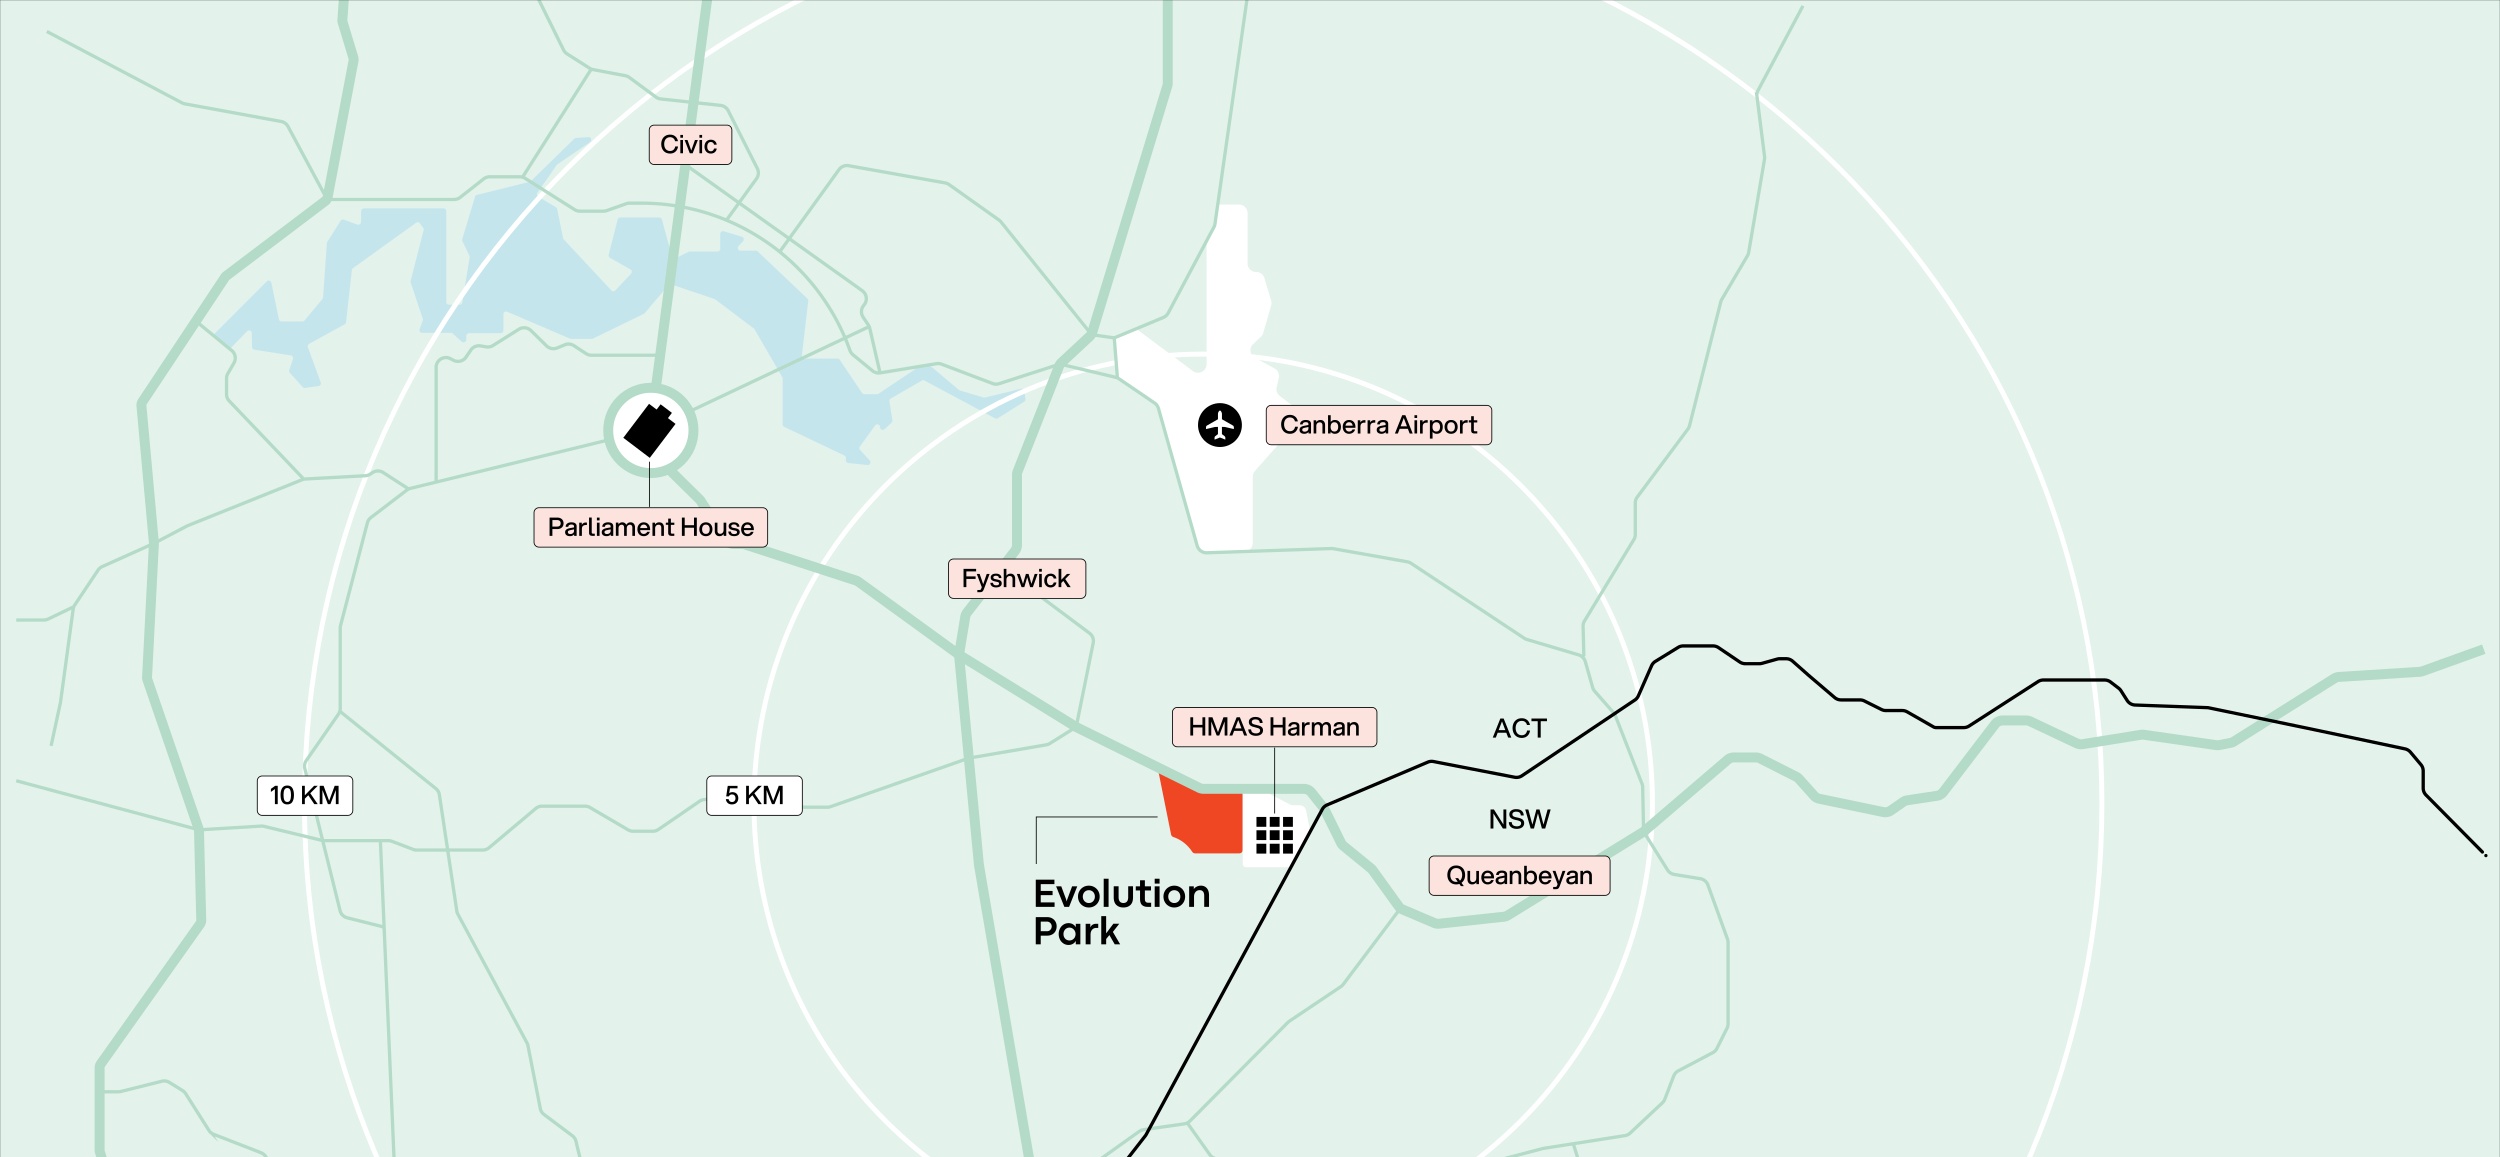 <svg xmlns="http://www.w3.org/2000/svg" width="1512" height="700" fill="none" viewBox="0 0 1512 700"><rect x="0" y="0" width="1512" height="700" fill="#333333" stroke="none"/><mask id="a" width="1512" height="700" x="0" y="0" maskUnits="userSpaceOnUse" style="mask-type:luminance"><path fill="#fff" d="M1512 0H0v700h1512z"/></mask><g mask="url(#a)"><path fill="#e3f2eb" d="M1512 0H0v700h1512z"/><path fill="#ef4623" d="M722.77 516.12h26.82c1.12 0 2.02-.91 2.02-2.02v-36.02c0-.55-.45-1-1-1H726.8c-.15 0-.31-.04-.44-.1l-24.44-12.07c-.74-.37-1.59.28-1.42 1.09l7.76 38.69c.14.7.63 1.28 1.3 1.51 4.78 1.58 8.81 4.78 11.47 8.94.38.6 1.02.98 1.73.98z"/><path fill="#c5e5ed" d="M220.08 126.01h48.15c.92 0 1.66.74 1.66 1.66v54.99c0 .92.74 1.66 1.66 1.66h6.42c.82 0 1.51-.59 1.64-1.4l4.44-27.25c.05-.34 0-.68-.14-.99l-4.24-8.84c-.18-.37-.21-.8-.09-1.2l7.72-25.66c.17-.56.62-.99 1.19-1.13l31.83-7.9c.29-.07.55-.22.76-.42l26.22-25.6c.28-.27.65-.44 1.04-.47l7.46-.55c1.7-.13 2.46 2.08 1.06 3.03l-19.74 13.43a1.6 1.6 0 0 0-.43.43l-11.68 16.81c-.55.79-.31 1.88.52 2.38l10.7 6.36c.4.24.69.64.78 1.1l3.52 17.55c.06.3.2.58.42.81l28.81 30.82c.66.7 1.77.7 2.43 0l9.48-10.09c.74-.78.55-2.05-.39-2.58l-12.37-7.04c-.65-.37-.97-1.13-.79-1.86l5.44-21.27c.19-.74.85-1.25 1.61-1.25h23.56c.75 0 1.41.5 1.6 1.23l6.06 22.29c.27 1.01 1.4 1.52 2.34 1.05l7.71-3.81c.23-.11.48-.17.74-.17h16.78c.92 0 1.66-.74 1.66-1.66v-9.02a1.66 1.66 0 0 1 2.15-1.59l10.88 3.32c1.18.36 1.57 1.82.73 2.72l-2.71 2.91c-.99 1.06-.24 2.8 1.22 2.8h9.24c.43 0 .84.16 1.14.46l30.05 28.53c.38.36.57.88.51 1.4l-3.85 33.01c-.12.99.66 1.86 1.65 1.86h19.88c.55 0 1.07.28 1.38.73l13.52 20.1c.31.46.83.73 1.38.73h7.58c.33 0 .65-.1.92-.28l24.29-16.26c.2-.13.42-.22.66-.26l4.97-.81c.48-.08.97.06 1.34.37l17.41 14.64c.17.15.38.26.59.32l14.28 4.26c.28.08.58.09.87.02l21.79-5.28c.96-.23 1.9.41 2.04 1.39l.66 4.78c.09.65-.21 1.29-.76 1.64l-15.95 10c-.51.32-1.14.34-1.67.06l-42.67-22.86c-.51-.27-1.12-.26-1.62.03l-18.79 10.84c-.6.34-.92 1.02-.81 1.7l1.8 11.46c.09.54-.1 1.09-.51 1.47l-4.16 3.9c-1.06 1-2.8.24-2.8-1.21 0-1.61-2.06-2.28-3.01-.97l-9.18 12.68c-.46.64-.41 1.52.13 2.1l5.83 6.31c1.04 1.13.13 2.94-1.4 2.78l-11.53-1.22c-.85-.09-1.49-.8-1.49-1.65v-1.41c0-.64-.37-1.23-.95-1.5l-36.34-17.3c-.58-.28-.95-.86-.95-1.5v-27.73c0-.29-.08-.58-.22-.83l-16.78-28.94c-.11-.19-.26-.36-.44-.49l-23.27-17.58c-.14-.11-.3-.19-.47-.25l-26.14-8.79c-.64-.22-1.36-.02-1.8.5l-14.33 16.83c-.15.17-.33.32-.54.42l-30.74 14.98c-.23.11-.48.17-.73.17h-12.47c-.23 0-.45-.05-.65-.13l-38.01-16.29c-1.1-.47-2.32.33-2.32 1.53v9.8c0 .92-.74 1.66-1.66 1.66h-19.1c-.92 0-1.66.74-1.66 1.66v2.2c0 1.44-1.71 2.2-2.78 1.23l-5.46-4.93c-.31-.28-.7-.43-1.12-.43h-17.3c-1.16 0-1.96-1.15-1.56-2.23l1.88-5.14c.13-.35.14-.74.02-1.1l-7.31-21.94c-.1-.3-.11-.63-.03-.94l7.86-30.7c.12-.48.03-.99-.27-1.39l-1.99-2.73a1.66 1.66 0 0 0-2.31-.37l-38.17 27.45c-.38.27-.63.7-.68 1.17l-3.52 31.53c-.06.54-.38 1.01-.85 1.27l-21.48 11.83c-.72.4-1.04 1.26-.76 2.03l7.78 21.27c.36.99-.28 2.07-1.33 2.22l-8.09 1.15c-.55.08-1.1-.12-1.47-.53l-7.81-8.64c-.4-.44-.53-1.07-.34-1.64l2.24-6.71c.33-.98-.3-2.01-1.32-2.17l-22.01-3.44c-.8-.12-1.39-.8-1.41-1.61l-.16-8.41c-.03-1.47-1.82-2.19-2.85-1.13l-9.59 9.82c-.61.63-1.61.67-2.27.1l-7.39-6.36c-.73-.63-.78-1.75-.09-2.43l31.24-31.3c.94-.94 2.54-.46 2.8.84l4.56 22.06c.16.77.84 1.33 1.63 1.33h12.6c.49 0 .96-.22 1.28-.6l10.81-12.98c.22-.27.36-.6.38-.95l2.31-32.82c.02-.27.11-.54.25-.77l8.03-12.76c.42-.66 1.24-.94 1.98-.68l8.15 2.96c1.08.39 2.22-.4 2.23-1.54l.08-6.57c.01-.91.75-1.64 1.66-1.64z"/><path stroke="#fff" stroke-miterlimit="10" stroke-width="3" d="M727.69 757.54c150.05 0 271.69-121.64 271.69-271.69S877.74 214.16 727.69 214.16 456 335.8 456 485.85s121.64 271.69 271.69 271.69Z"/><path stroke="#fff" stroke-miterlimit="10" stroke-width="3" d="M727.69 1029.4c300.19 0 543.55-243.356 543.55-543.55S1027.88-57.7 727.69-57.7c-300.194 0-543.55 243.356-543.55 543.55s243.356 543.55 543.55 543.55Z"/><path fill="#fff" d="m780.75 524.54 11-20.36c.47-.84.63-1.83.44-2.78l-2.25-11.17a4.046 4.046 0 0 0-3.96-3.24h-3.94c-.65 0-1.28-.16-1.86-.45l-18.28-9.47h-10.29v45.44c0 1.12.91 2.02 2.02 2.02h27.12zM736.48 123.73l-1.68 11.82c-.09.6-.27 1.18-.56 1.71l-3.87 7.27c-.4.75-.61 1.59-.61 2.45v73.23c0 4.28-4.88 6.73-8.32 4.18l-34.28-25.55-13.28 5.52 1.72 21.61c.13 1.57.96 3 2.26 3.89l20.63 14.04a5.2 5.2 0 0 1 2.08 2.89l23.64 83.78a5.2 5.2 0 0 0 5.19 3.79l23.25-.79c2.8-.1 5.03-2.4 5.03-5.2V288.3c0-1.27.46-2.5 1.31-3.45l26.29-29.73c2-2.26 1.66-5.74-.73-7.58l-10.48-8.05a5.19 5.19 0 0 1-1.91-5.25l1.26-5.76c.5-2.27-.57-4.6-2.63-5.71l-11.76-6.31c-3.13-1.68-3.7-5.94-1.11-8.38l4.67-4.4c.68-.64 1.17-1.44 1.43-2.34l4.81-16.58c.28-.96.28-1.99-.01-2.95l-4.08-13.61a5.21 5.21 0 0 0-4.99-3.71c-2.88 0-5.21-2.33-5.21-5.21v-30.37c0-2.88-2.33-5.21-5.21-5.21h-12.84z"/><path fill="#fff" stroke="#b4dac8" stroke-miterlimit="10" stroke-width="6" d="M393.63 286.11c14.243 0 25.79-11.547 25.79-25.79s-11.547-25.79-25.79-25.79c-14.244 0-25.79 11.547-25.79 25.79s11.546 25.79 25.79 25.79Z"/><path stroke="#b4dac8" stroke-miterlimit="10" stroke-width="6" d="m404.48 283.71 18.55 18.31c.31.3.58.64.81 1l15.08 23.29a5.93 5.93 0 0 0 4.98 2.71h4.88c.62 0 1.24.1 1.83.29l66.97 21.74c.59.19 1.15.48 1.65.84l60.58 43.95c.12.09.24.17.37.25l70.44 43.46c.16.1.32.19.49.27l74.2 36.66c.82.4 1.72.61 2.63.61h60.59c1.81 0 3.52.83 4.65 2.24l7.17 9.02c.26.33.49.69.68 1.07l10 20.29c.38.76.91 1.43 1.57 1.97l16.49 13.47c.4.33.76.7 1.06 1.12l15.76 21.85c.63.88 1.5 1.57 2.49 1.99l19.07 8.1c.93.4 1.95.55 2.96.44l39.05-4.21c.88-.09 1.72-.38 2.48-.85l81.69-50.32c.26-.16.51-.34.75-.55l50.45-43.2a5.94 5.94 0 0 1 3.86-1.43h13.15c.93 0 1.85.22 2.68.64l21.77 11.01c.66.33 1.25.79 1.75 1.34l9.09 10.16c.85.95 1.97 1.59 3.21 1.85l38.63 8.04c1.59.33 3.25 0 4.59-.93l7.48-5.19c.74-.52 1.6-.86 2.49-.99l17.89-2.71a5.93 5.93 0 0 0 3.83-2.27l31.28-40.98a5.94 5.94 0 0 1 4.72-2.33h14.09c.88 0 1.74.19 2.53.57l28.16 13.29c1.08.51 2.29.68 3.48.49l35.31-5.68c.59-.1 1.19-.1 1.79-.02l43.76 6.28c.67.1 1.35.08 2.01-.06l6.67-1.33c.71-.14 1.38-.41 1.99-.79l60.72-38.16c.84-.53 1.79-.83 2.78-.9l48.95-3.12c.59-.04 1.16-.16 1.71-.37l36.94-13.3M396.65 234.71 437.7-76.14"/><path stroke="#b4dac8" stroke-miterlimit="10" stroke-width="2" d="m525.77 197.47-108.99 51.51"/><path stroke="#b4dac8" stroke-miterlimit="10" stroke-width="6" d="m248.95-76.14-36.37 29.09c-.87.7-1.41 1.73-1.49 2.84l-4.02 56.22c-.03.49.02.98.16 1.45l6.49 21.41c.19.62.22 1.27.1 1.91l-15.66 82.38a4.04 4.04 0 0 1-1.52 2.44l-59.67 45.18c-.36.27-.67.6-.92.98l-49.86 75.13c-.5.76-.73 1.67-.65 2.57l7.53 82.87c.02.19.02.38.01.57l-4.14 80.7c-.03.51.05 1.02.21 1.5l30.99 90.23c.13.39.21.79.22 1.2l1.35 53.96c.02.86-.24 1.71-.74 2.41l-59.99 84.53c-.48.68-.74 1.49-.74 2.31v49.83c0 .4.06.8.18 1.19l9.26 29.77c.22.72.65 1.36 1.22 1.85l52.17 44.72a4 4 0 0 1 1.13 1.59l22.27 57.37c.28.71.34 1.49.19 2.24l-9.32 45.94M706.27-76.14V50.18c0 .59-.09 1.18-.26 1.75l-45.36 148.91a6.04 6.04 0 0 1-1.65 2.64l-16.97 15.79c-.66.61-1.17 1.36-1.5 2.19l-25.03 63.58c-.28.7-.42 1.45-.42 2.2v42.35c0 1.33-.44 2.63-1.26 3.68l-28.86 37.12c-.61.79-1.02 1.72-1.18 2.71l-3.64 22.09c-.08.51-.1 1.03-.05 1.54l11.94 126.08c.01.15.03.3.06.44l34.49 202.04c.34 1.98-.33 3.99-1.79 5.37L498.64 850.02a5.98 5.98 0 0 0-1.87 4.15l-2.92 82.72"/><path stroke="#b4dac8" stroke-miterlimit="10" stroke-width="2" d="m627.11 728.46 61.92-44.2c.77-.55 1.67-.91 2.61-1.04l24.65-3.52c1.28-.18 2.46-.78 3.37-1.69l59.19-59.62q.42-.42.9-.75l31.19-20.93c.55-.37 1.04-.83 1.44-1.36l34.5-45.88M532.25 225.54l-6.23-27.02c-.16-.7-.45-1.37-.85-1.96l-3.17-4.75c-1.5-2.24-1.3-5.21.49-7.23 2.33-2.64 1.87-6.72-1-8.76L414.51 99.56"/><path stroke="#b4dac8" stroke-miterlimit="10" stroke-width="2" d="m471.35 152.59 36.07-50a5.94 5.94 0 0 1 5.86-2.37l58.33 10.4c.86.15 1.68.5 2.4 1.01l30.24 21.5c.45.32.84.69 1.19 1.12l53.28 66.31a5.96 5.96 0 0 0 3.78 2.16l11.39 1.64 1.92 24.1M438.97 133.71l18.57-25.66c1.3-1.8 1.49-4.17.49-6.15l-17.61-34.94a5.92 5.92 0 0 0-4.67-3.23l-36.13-3.88c-1.05-.11-2.04-.5-2.89-1.12l-16.12-11.89a5.8 5.8 0 0 0-2.42-1.05l-19.52-3.7a5.9 5.9 0 0 1-2.09-.83l-13.6-8.67c-.91-.58-1.65-1.4-2.13-2.38L325.4-1.07"/><path stroke="#b4dac8" stroke-miterlimit="10" stroke-width="2" d="m756-13.21-21.18 148.64c-.1.68-.31 1.34-.64 1.95l-27.66 51.95a5.97 5.97 0 0 1-2.96 2.69l-30.37 12.62M316.17 106.95l41.38-65.09M230.06 508.42l9.44 219.88a5.95 5.95 0 0 1-2.61 5.18l-32.95 22.19c-.24.16-.49.31-.75.43l-32.99 15.78c-.32.15-.62.33-.91.54l-35.9 25.84"/><path stroke="#b4dac8" stroke-miterlimit="10" stroke-width="2" d="m368.46 265.95-120.24 29.42c-.8.19-1.54.55-2.19 1.05l-21.7 16.6a5.95 5.95 0 0 0-2.14 3.21l-16.22 62.06c-.13.49-.19.99-.19 1.5v48.72c0 1.21-.37 2.39-1.06 3.38l-19.49 28.1a5.95 5.95 0 0 0-.88 4.81l21.32 85.95a5.94 5.94 0 0 0 4.31 4.33l22.34 5.64"/><path stroke="#b4dac8" stroke-miterlimit="10" stroke-width="2" d="m605.98 343.36 52.93 39.57a5.91 5.91 0 0 1 2.26 5.93l-9.79 48.32a5.9 5.9 0 0 1-2.67 3.85l-13.77 8.62c-.65.41-1.38.69-2.15.82l-46.37 7.95c-.33.06-.65.14-.96.25l-83.11 29.19a6 6 0 0 1-1.97.34h-13.64c-.76 0-1.5-.14-2.2-.42l-19.67-7.87c-.91-.36-1.9-.5-2.87-.39l-36.23 4.09c-.97.11-1.89.45-2.69 1l-24.9 17.08c-.99.68-2.16 1.04-3.36 1.04h-11.89c-1.05 0-2.09-.28-3-.81l-23.13-13.54c-.91-.53-1.94-.81-3-.81h-25.93c-1.4 0-2.75.49-3.82 1.39l-28.29 23.76c-1.07.9-2.42 1.39-3.82 1.39h-39.93c-.72 0-1.44-.13-2.11-.39l-12.93-4.91c-.67-.26-1.39-.39-2.11-.39h-38.8c-.47 0-.94-.06-1.4-.17l-34.95-8.47c-.57-.14-1.17-.19-1.76-.16l-36.63 2.22c-.64.04-1.28-.03-1.9-.19L9.81 472.2"/><path stroke="#b4dac8" stroke-miterlimit="10" stroke-width="2" d="m718.26 679.41 13.47 18.98a5.96 5.96 0 0 0 3.43 2.33l34.26 8.4c.33.08.67.13 1.01.16l84.02 5.69c.64.04 1.29-.02 1.91-.18l76.7-20.16c.19-.05.39-.09.59-.12l49.11-7.69c1.18-.18 2.27-.72 3.14-1.54l19.5-18.3c.65-.61 1.16-1.36 1.48-2.2l5.39-14.02c.52-1.34 1.5-2.45 2.77-3.12l20.83-10.99c1.1-.58 1.99-1.49 2.54-2.6l6.09-12.18c.41-.82.63-1.73.63-2.65V570c0-.69-.12-1.37-.35-2.02l-11.82-32.71a5.94 5.94 0 0 0-4.63-3.84l-15.73-2.57a5.95 5.95 0 0 1-4.08-2.71l-13.61-21.76c-.57-.91-.88-1.95-.9-3.03l-.52-25.32c-.01-.7-.15-1.39-.41-2.04l-16.16-41.24c-.25-.64-.61-1.24-1.07-1.75l-11.34-12.91a5.9 5.9 0 0 1-1.25-2.29l-4.47-15.67a5.95 5.95 0 0 0-4.01-4.06l-31.3-9.32a6.2 6.2 0 0 1-1.58-.74l-68.52-45.35c-.68-.45-1.44-.75-2.24-.89l-44.69-7.93c-.41-.07-.82-.1-1.24-.09l-75.26 2.57a5.93 5.93 0 0 1-5.91-4.32l-23.41-82.98a6 6 0 0 0-2.37-3.3l-21.57-14.68c-.6-.41-1.26-.7-1.97-.87l-32.09-7.62a5.86 5.86 0 0 0-3.19.13l-35.2 11.36c-1.28.41-2.67.38-3.93-.1l-30.83-11.7c-.98-.37-2.03-.48-3.06-.31l-34.04 5.56c-1.68.28-3.41-.19-4.72-1.27l-11.79-9.68a6 6 0 0 1-1.82-2.61c-18.48-51.92-68.05-89.08-126.31-89.08h-6.99c-.67 0-1.34.11-1.98.34l-11.79 4.17c-.64.22-1.3.34-1.98.34h-14.3a5.94 5.94 0 0 1-3.17-.92l-29.92-18.94a5.94 5.94 0 0 0-3.17-.92h-18.25c-1.33 0-2.62.45-3.67 1.27l-14.22 11.18a5.96 5.96 0 0 1-3.67 1.27h-73.21c-2.19 0-4.2-1.2-5.23-3.13L174.18 76.5a5.92 5.92 0 0 0-4.16-3.03l-58.23-10.66c-.59-.11-1.17-.31-1.7-.59L28.33 19.04M957.91 397.02l-.46-18.25c-.03-1.14.27-2.26.86-3.23l29.85-49.2c.56-.93.86-1.99.86-3.08v-19.08c0-1.28.41-2.52 1.18-3.55l30.63-41.12c.47-.63.8-1.34 1-2.09l18.87-74.78c.14-.55.35-1.07.64-1.56l15.52-26.39c.37-.62.61-1.3.74-2.01l9.57-56.25c.1-.57.11-1.16.04-1.74l-4.61-36.45a5.93 5.93 0 0 1 .65-3.53l27.18-51.16"/><path stroke="#b4dac8" stroke-miterlimit="10" stroke-width="2" d="m951.53 691.71 6.31 20.28c.59 1.9.19 3.97-1.07 5.52l-11.39 13.95c-.71.87-1.16 1.92-1.3 3.04l-9.19 75.79a5.96 5.96 0 0 1-1.97 3.74l-10.51 9.27c-.97.85-1.63 2-1.89 3.26l-6.63 32.41c-.15.72-.42 1.4-.82 2.02l-26.79 41.76M60.27 660.31h11.37q.735 0 1.44-.18l24.79-6.2c1.56-.39 3.2-.13 4.57.71l7.97 4.94c.76.47 1.41 1.11 1.89 1.87l14.07 22.22a5.94 5.94 0 0 0 2.86 2.35l28.64 11.16c1.07.42 2 1.14 2.68 2.08l8.81 12.33c.39.54.87 1.02 1.41 1.4l13.08 9.21a5.94 5.94 0 0 0 5.69.63l15.88-6.58c.8-.33 1.66-.48 2.53-.45l16.5.72c.9.04 1.78.28 2.57.71l46.09 25c1.23.67 2.18 1.75 2.7 3.05l11.53 29.39c.39 1 1.05 1.88 1.9 2.53l7.74 5.97a5.925 5.925 0 0 0 7.4-.13l33.69-27.86c.62-.51 1.13-1.14 1.49-1.85l15.36-29.79c.65-1.27.83-2.73.49-4.12l-7.07-29.19a5.9 5.9 0 0 0-2.21-3.35l-17.08-12.81a5.93 5.93 0 0 1-2.26-3.6l-7.49-38.11a5.5 5.5 0 0 0-.6-1.66l-41.78-77.8c-.32-.6-.54-1.25-.64-1.93l-10.54-70.3a5.93 5.93 0 0 0-2.15-3.74l-57.82-46.58M263.78 291.56v-69.37c0-4.51 4.84-7.37 8.79-5.2l1.54.84c2.68 1.47 6.05.66 7.77-1.87l2.87-4.23c1.3-1.92 3.6-2.9 5.89-2.52l3.41.57c1.43.24 2.9-.06 4.13-.83l15.63-9.81a5.94 5.94 0 0 1 7.31.79l9.44 9.26a5.94 5.94 0 0 0 6.43 1.25l4.6-1.9a5.92 5.92 0 0 1 5.52.52l7.34 4.81c.97.63 2.1.97 3.26.97h41.65M247.02 295.66l-15.21-9.85a5.93 5.93 0 0 0-6.47.01l-1.45.95c-.87.57-1.88.9-2.92.96l-36.29 1.96c-.65.04-1.29.18-1.89.42l-69.13 27.74c-.19.08-.37.16-.55.25l-19.82 10.42c-.11.06-.22.11-.33.16l-31.12 13.99a5.97 5.97 0 0 0-2.5 2.11L45.21 365.9c-.5.75-.83 1.6-.95 2.5l-7.65 56.2c-.02.15-.05.31-.08.46l-5.64 26.03M118.5 194.22l21.62 17.76a5.95 5.95 0 0 1 1.37 7.56l-3.69 6.39c-.52.9-.8 1.93-.8 2.97v9.5c0 1.53.59 2.99 1.64 4.1l45.05 47.24M9.83 375h16.69c.89 0 1.77-.2 2.57-.59l15.35-7.38"/><path stroke="#000" stroke-linecap="round" stroke-linejoin="round" stroke-width="2" d="m625.81 772.88 66.87-85.92c.2-.26.38-.54.54-.83l106.49-196.65a6.1 6.1 0 0 1 2.93-2.67l60.87-25.86c1.1-.47 2.31-.6 3.49-.37l49.02 9.49c1.56.3 3.17-.03 4.48-.91l68.22-45.75a5.9 5.9 0 0 0 2.15-2.57l7.99-18.16a5.96 5.96 0 0 1 2.35-2.69l13.71-8.44c.95-.58 2.03-.89 3.14-.89H1036c1.2 0 2.37.36 3.36 1.03l12.85 8.68c.99.67 2.16 1.03 3.36 1.03h8.5c.55 0 1.09-.07 1.62-.22l9.15-2.56c.53-.15 1.07-.22 1.62-.22h3.77c1.46 0 2.88.54 3.98 1.51l9.46 8.37 15.92 13.59c1.09.93 2.47 1.44 3.9 1.44h11.4c.93 0 1.85.22 2.68.63l10.35 5.17c.83.42 1.75.63 2.68.63h9.87c1.04 0 2.07.27 2.98.79l15.96 9.12c.45.26.97.4 1.49.4h16.76c1.15 0 2.28-.33 3.25-.96l41.69-26.86c.97-.62 2.1-.96 3.25-.96h37c1.32 0 2.6.43 3.64 1.23l4.84 3.7c.56.43 1.04.95 1.42 1.54l3.75 5.89a5.98 5.98 0 0 0 4.84 2.77l43.58 1.58c.34.01.67.05 1 .12l59.63 12.35 58.96 12.46c1.31.28 2.49.99 3.35 2.01l6.28 7.48a6 6 0 0 1 1.41 3.86v10.38c0 1.58.62 3.1 1.73 4.22l34.06 34.43"/><circle cx="1503.47" cy="517.46" r="1" fill="#000"/><path fill="#000" d="M737.83 270.35c7.329 0 13.27-5.941 13.27-13.27s-5.941-13.27-13.27-13.27-13.27 5.941-13.27 13.27 5.941 13.27 13.27 13.27"/><path fill="#fff" d="m745.76 257.41-6.73-3.85v-3.11c0-.72-.28-1.41-.79-1.96a.585.585 0 0 0-.83 0c-.51.54-.79 1.24-.79 1.96v3.11l-6.73 3.85c-.31.24-.49.6-.49.99v.99c0 .07.07.11.13.09l4.91-1.16c.26-.06.52-.1.79-.1l1.39-.04v4.38l-1.57 1.21c-.31.24-.49.6-.49.99v.99c0 .07.07.11.13.09l3.13-1.24 3.13 1.24c.06.02.13-.02.13-.09v-.99c0-.39-.18-.75-.49-.99l-1.57-1.21v-4.38l1.39.04c.27 0 .53.04.79.1l4.91 1.16c.06.02.13-.02.13-.09v-.99c0-.39-.18-.75-.49-.99z"/><path fill="#000" d="M765.86 510.3h-5.95v5.95h5.95zM765.86 502.14h-5.95v5.95h5.95zM765.86 494.1h-5.95v5.95h5.95zM773.9 510.3h-5.95v5.95h5.95zM773.9 502.14h-5.95v5.95h5.95zM773.9 494.1h-5.95v5.95h5.95zM781.94 510.3h-5.95v5.95h5.95zM781.94 502.14h-5.95v5.95h5.95zM781.94 494.1h-5.95v5.95h5.95zM392.545 244.233l-15.572 20.545 16.01 12.135 15.573-20.545z"/><path fill="#000" d="m399.534 244.527-8.148 10.751 6.838 5.183 8.148-10.751z"/></g><path fill="#fde3de" stroke="#000" stroke-miterlimit="10" stroke-width=".5" d="M970.78 517.7H867.34a3 3 0 0 0-3 3v17.82a3 3 0 0 0 3 3h103.44a3 3 0 0 0 3-3V520.7a3 3 0 0 0-3-3Z"/><path fill="#000" d="M882.61 534.6c-.6.19-1.23.29-1.89.29-1.14 0-2.11-.26-2.92-.77a4.83 4.83 0 0 1-1.83-2.07c-.41-.87-.61-1.83-.61-2.88s.2-2.01.61-2.88 1.02-1.55 1.83-2.07c.81-.51 1.78-.77 2.92-.77s2.11.26 2.93.77c.81.51 1.43 1.2 1.84 2.07s.61 1.83.61 2.88-.19 1.92-.56 2.76-.92 1.51-1.64 2.01l1.43 2.01h-1.77l-.95-1.37zm-.97-1.35-1.51-2.14h1.77l1.06 1.51c.45-.38.79-.87 1.01-1.46.23-.59.34-1.25.34-1.98 0-.78-.13-1.48-.39-2.11q-.39-.945-1.2-1.5c-.54-.37-1.21-.55-2-.55s-1.45.18-1.99.55q-.81.555-1.2 1.5c-.26.63-.39 1.33-.39 2.11s.13 1.48.39 2.11q.39.945 1.2 1.5c.54.37 1.2.55 1.99.55.33 0 .63-.03.92-.09M889.54 532.99q.42.48 1.26.48c.27 0 .56-.06.87-.19s.59-.36.82-.71c.24-.34.35-.82.35-1.42h.02v-4.42h1.61v7.99h-1.55v-1.14q-.435.6-1.08.96t-1.47.36c-.92 0-1.63-.29-2.11-.86s-.73-1.29-.73-2.17v-5.15h1.6v4.98q0 .81.42 1.29zM897.71 534.36c-.58-.36-1.03-.85-1.34-1.49s-.47-1.35-.47-2.15.16-1.52.47-2.15.76-1.13 1.34-1.49 1.26-.54 2.03-.54 1.46.18 2.04.54 1.02.86 1.34 1.5c.31.65.47 1.38.47 2.21v.46h-6.04c.08.71.31 1.26.68 1.67s.88.62 1.51.62c.49 0 .91-.11 1.27-.33.35-.22.62-.53.79-.94h1.61q-.39 1.215-1.35 1.92c-.65.47-1.42.71-2.32.71-.77 0-1.44-.18-2.03-.54m4.19-4.38c-.1-.65-.34-1.16-.71-1.53s-.86-.56-1.45-.56-1.08.19-1.45.56-.61.88-.71 1.53h4.33zM909.99 533.77c-.33.4-.7.69-1.12.86s-.89.26-1.41.26c-.9 0-1.61-.21-2.13-.62-.52-.42-.78-1-.78-1.76 0-.69.25-1.23.74-1.62s1.23-.68 2.23-.87l2.41-.45v-.52c0-.42-.13-.72-.39-.91s-.66-.28-1.21-.28-.96.11-1.31.32c-.35.22-.53.56-.55 1.04h-1.6c.02-.9.36-1.57 1.01-2.02s1.47-.67 2.45-.67c1.05 0 1.85.21 2.38.62.53.42.8.99.8 1.73v5.82h-1.52v-.94zm-.72-.68c.44-.34.66-.85.66-1.51v-.8l-2.13.45c-.55.11-.96.25-1.21.42s-.38.44-.38.82c0 .35.12.62.37.83s.62.31 1.12.31c.6 0 1.13-.17 1.57-.51zM918 528.44q-.42-.48-1.26-.48c-.27 0-.56.06-.87.19s-.59.36-.82.71c-.24.34-.35.82-.35 1.42v4.42h-1.61v-7.99h1.55v1.12c.29-.4.64-.72 1.07-.95s.91-.35 1.47-.35c.92 0 1.63.29 2.11.86.49.57.73 1.3.73 2.17v5.15h-1.6v-4.98q0-.81-.42-1.29M921.81 523.65h1.61v4.13c.58-.83 1.43-1.24 2.55-1.24.77 0 1.43.18 1.97.54s.96.85 1.24 1.48q.42.945.42 2.16t-.42 2.16c-.28.63-.7 1.12-1.24 1.48s-1.21.54-1.97.54c-.57 0-1.08-.12-1.52-.35s-.8-.56-1.09-.98v1.14h-1.55zm5.56 9.1c.39-.51.58-1.19.58-2.04s-.2-1.53-.58-2.04c-.39-.51-.96-.76-1.71-.76s-1.32.25-1.71.76-.58 1.18-.58 2.04.19 1.53.58 2.04.96.76 1.71.76 1.32-.25 1.71-.76M932.5 534.36c-.58-.36-1.03-.85-1.34-1.49s-.47-1.35-.47-2.15.16-1.52.47-2.15.76-1.13 1.34-1.49 1.26-.54 2.03-.54 1.46.18 2.04.54 1.02.86 1.34 1.5c.31.65.47 1.38.47 2.21v.46h-6.04c.08.71.31 1.26.68 1.67s.88.62 1.51.62c.49 0 .91-.11 1.27-.33.35-.22.62-.53.79-.94h1.61q-.39 1.215-1.35 1.92c-.65.47-1.42.71-2.32.71-.77 0-1.44-.18-2.03-.54m4.19-4.38c-.1-.65-.34-1.16-.71-1.53s-.86-.56-1.45-.56-1.08.19-1.45.56-.61.88-.71 1.53h4.33zM939.35 536.43h1.23c.36 0 .61-.07.76-.2q.225-.195.42-.75l.28-.74-3.03-8.02h1.74l2.14 6.25 2.13-6.25h1.74l-3.41 9.09c-.24.66-.51 1.15-.83 1.47-.32.33-.78.49-1.4.49h-1.77v-1.35zM952.74 533.77c-.33.4-.7.69-1.12.86s-.89.26-1.41.26c-.9 0-1.61-.21-2.13-.62-.52-.42-.78-1-.78-1.76 0-.69.25-1.23.74-1.62s1.23-.68 2.23-.87l2.41-.45v-.52c0-.42-.13-.72-.39-.91s-.66-.28-1.21-.28-.96.11-1.31.32c-.35.22-.53.56-.55 1.04h-1.6c.02-.9.36-1.57 1.01-2.02s1.47-.67 2.45-.67c1.05 0 1.85.21 2.38.62.53.42.8.99.8 1.73v5.82h-1.52v-.94zm-.72-.68c.44-.34.66-.85.66-1.51v-.8l-2.13.45c-.55.11-.96.25-1.21.42s-.38.44-.38.82c0 .35.12.62.37.83s.62.31 1.12.31c.6 0 1.13-.17 1.57-.51zM960.74 528.44q-.42-.48-1.26-.48c-.27 0-.56.06-.87.19s-.59.36-.82.71c-.24.34-.35.82-.35 1.42v4.42h-1.61v-7.99h1.55v1.12c.29-.4.64-.72 1.07-.95s.91-.35 1.47-.35c.92 0 1.63.29 2.11.86.49.57.73 1.3.73 2.17v5.15h-1.6v-4.98q0-.81-.42-1.29"/><path fill="#fde3de" stroke="#000" stroke-miterlimit="10" stroke-width=".5" d="M653.74 338.09h-77.06a3 3 0 0 0-3 3v17.82a3 3 0 0 0 3 3h77.06a3 3 0 0 0 3-3v-17.82a3 3 0 0 0-3-3Z"/><path fill="#000" d="M582.75 344.04h7.6v1.54h-5.9v3.04h5.59v1.51h-5.59v4.98h-1.7v-11.07M591.1 356.82h1.23c.36 0 .61-.07.76-.2q.225-.195.42-.75l.28-.74-3.03-8.02h1.74l2.13 6.25 2.14-6.25h1.74l-3.41 9.09c-.24.66-.51 1.15-.83 1.47-.32.33-.78.49-1.4.49h-1.77v-1.35zM599.97 354.6c-.62-.46-.96-1.16-1.01-2.11h1.58c.06.55.25.95.58 1.18.32.24.79.35 1.41.35.53 0 .95-.09 1.25-.28s.45-.45.45-.79c0-.22-.05-.41-.14-.54-.09-.14-.27-.26-.55-.36-.27-.1-.69-.2-1.25-.29q-1.215-.195-1.89-.54c-.45-.23-.77-.49-.95-.81-.18-.31-.28-.69-.28-1.14 0-.72.28-1.28.85-1.71q.855-.63 2.25-.63c1.08 0 1.9.24 2.49.71s.89 1.13.91 1.97h-1.55c-.01-.52-.18-.89-.51-1.1s-.77-.31-1.34-.31c-.44 0-.8.09-1.09.28-.29.18-.43.44-.43.75 0 .23.06.41.17.55s.31.26.59.35c.28.1.7.19 1.27.28.79.13 1.41.3 1.85.51.45.21.76.47.94.78s.27.7.27 1.16c0 .77-.31 1.36-.93 1.79-.62.42-1.43.64-2.42.64-1.05 0-1.89-.23-2.52-.68zM607.06 344.04h1.61v4.12q.435-.57 1.05-.9c.42-.22.89-.33 1.42-.33.92 0 1.63.29 2.11.86.49.57.73 1.3.73 2.17v5.15h-1.6v-4.98c0-.54-.14-.97-.41-1.29q-.42-.48-1.26-.48c-.27 0-.56.06-.87.19s-.59.36-.82.71c-.24.34-.35.82-.35 1.42v4.42h-1.61zM621.25 349.16l-1.75 5.94h-1.66l-2.84-7.99h1.74l1.97 6.04 1.75-6.04h1.6l1.75 6.04 1.97-6.04h1.74l-2.84 7.99h-1.66l-1.75-5.94zM628.47 344.04h1.61v1.69h-1.61zm0 3.07h1.61v7.99h-1.61zM633.35 354.75c-.58-.36-1.02-.85-1.34-1.49-.31-.63-.47-1.35-.47-2.15s.16-1.52.47-2.15.76-1.13 1.34-1.49 1.25-.54 2.02-.54c1.01 0 1.83.27 2.45.81q.93.81 1.11 2.16h-1.64c-.1-.49-.32-.88-.65-1.16s-.75-.42-1.27-.42c-.7 0-1.23.25-1.6.76s-.56 1.19-.56 2.04.19 1.53.56 2.04.91.76 1.6.76c.51 0 .94-.15 1.27-.44s.55-.69.65-1.21h1.64c-.12.91-.5 1.64-1.14 2.2-.64.55-1.45.83-2.42.83-.77 0-1.44-.18-2.02-.54zM640.25 344.04h1.64v6.6l3.41-3.53h2.01l-3.06 3.09 3.3 4.9h-1.94l-2.49-3.76-1.24 1.26v2.5h-1.64v-11.06z"/><path fill="#fde3de" stroke="#000" stroke-miterlimit="10" stroke-width=".5" d="M899.25 245.17H768.83a3 3 0 0 0-3 3v17.82a3 3 0 0 0 3 3h130.42a3 3 0 0 0 3-3v-17.82a3 3 0 0 0-3-3Z"/><path fill="#000" d="M777.28 261.59a4.83 4.83 0 0 1-1.83-2.07c-.41-.87-.61-1.83-.61-2.88s.2-2.01.61-2.88 1.02-1.55 1.83-2.07c.81-.51 1.78-.77 2.92-.77q1.275 0 2.28.51c.67.34 1.21.81 1.63 1.41q.615.9.81 2.04h-1.74c-.14-.72-.48-1.3-1.01-1.74s-1.19-.66-1.97-.66-1.45.18-1.99.55q-.81.555-1.2 1.5c-.26.63-.39 1.33-.39 2.11s.13 1.48.39 2.11q.39.945 1.2 1.5c.54.37 1.2.55 1.99.55q1.26 0 2.07-.75c.54-.5.87-1.16.99-1.97h1.72c-.1.81-.36 1.54-.77 2.19s-.96 1.16-1.64 1.53c-.69.37-1.47.55-2.37.55-1.14 0-2.11-.26-2.92-.77zM791.39 261.24c-.33.4-.7.69-1.12.86s-.89.26-1.41.26c-.9 0-1.61-.21-2.13-.62s-.78-1-.78-1.76c0-.69.25-1.23.74-1.62s1.23-.68 2.23-.87l2.41-.45v-.52c0-.42-.13-.72-.39-.91s-.66-.28-1.21-.28-.96.11-1.31.32-.53.56-.55 1.04h-1.6c.02-.9.36-1.57 1.01-2.02s1.47-.67 2.45-.67c1.05 0 1.85.21 2.38.62s.8.99.8 1.73v5.82h-1.52v-.94zm-.72-.68c.44-.34.66-.85.66-1.51v-.8l-2.13.45c-.55.11-.96.25-1.21.42s-.38.44-.38.82c0 .35.12.62.37.83s.62.31 1.12.31c.6 0 1.13-.17 1.57-.51zM799.39 255.91q-.42-.48-1.26-.48c-.27 0-.56.06-.87.19s-.59.36-.82.71c-.24.34-.35.82-.35 1.42v4.42h-1.61v-7.99h1.55v1.12c.29-.4.64-.72 1.07-.95.42-.24.91-.35 1.47-.35.92 0 1.63.29 2.11.86.49.57.73 1.3.73 2.17v5.15h-1.6v-4.98q0-.81-.42-1.29M803.2 251.12h1.61v4.13c.58-.83 1.43-1.24 2.55-1.24.77 0 1.43.18 1.97.54s.96.85 1.24 1.48q.42.945.42 2.16t-.42 2.16c-.28.63-.7 1.12-1.24 1.48-.55.36-1.21.54-1.97.54-.57 0-1.08-.11-1.52-.35-.44-.23-.8-.56-1.09-.98v1.14h-1.55zm5.56 9.1c.39-.51.58-1.19.58-2.04s-.2-1.53-.58-2.04c-.39-.51-.96-.76-1.71-.76s-1.32.25-1.71.76-.58 1.19-.58 2.04.19 1.53.58 2.04.96.76 1.71.76 1.32-.25 1.71-.76M813.89 261.82c-.58-.36-1.03-.85-1.34-1.49-.31-.63-.47-1.35-.47-2.15s.16-1.52.47-2.15.76-1.13 1.34-1.49 1.26-.54 2.03-.54 1.46.18 2.04.54 1.02.86 1.34 1.51c.31.65.47 1.38.47 2.21v.46h-6.04c.08.71.31 1.26.68 1.67s.88.61 1.51.61c.49 0 .91-.11 1.27-.33.35-.22.62-.54.79-.94h1.61q-.39 1.215-1.35 1.92c-.65.47-1.42.71-2.32.71-.77 0-1.44-.18-2.03-.54m4.2-4.37c-.1-.65-.34-1.15-.71-1.53-.37-.37-.86-.56-1.45-.56s-1.08.19-1.45.56-.61.88-.71 1.53h4.33zM821.19 254.19h1.55v1.38c.51-.98 1.34-1.47 2.47-1.47h.61v1.52h-.66q-1.11 0-1.74.57t-.63 1.92v4.07h-1.61v-7.99zM827.13 254.19h1.55v1.38c.51-.98 1.34-1.47 2.47-1.47h.61v1.52h-.66q-1.11 0-1.74.57t-.63 1.92v4.07h-1.61v-7.99zM838.07 261.24c-.33.4-.7.69-1.12.86s-.89.26-1.41.26c-.9 0-1.61-.21-2.13-.62s-.78-1-.78-1.76c0-.69.25-1.23.74-1.62s1.23-.68 2.23-.87l2.41-.45v-.52c0-.42-.13-.72-.39-.91s-.66-.28-1.21-.28-.96.11-1.31.32-.53.56-.55 1.04h-1.6c.02-.9.36-1.57 1.01-2.02s1.47-.67 2.45-.67c1.05 0 1.85.21 2.38.62s.8.99.8 1.73v5.82h-1.52v-.94zm-.72-.68c.44-.34.66-.85.66-1.51v-.8l-2.13.45c-.55.11-.96.25-1.21.42s-.38.44-.38.82c0 .35.12.62.37.83s.62.31 1.12.31c.6 0 1.13-.17 1.57-.51zM851.5 259.34h-4.99l-1.08 2.84h-1.78l4.39-11.06h1.93l4.42 11.06h-1.83l-1.08-2.84zm-.57-1.49-1.92-5.07-1.93 5.07h3.86zM855.47 251.12h1.61v1.69h-1.61zm0 3.07h1.61v7.99h-1.61zM858.85 254.19h1.55v1.38c.51-.98 1.34-1.47 2.47-1.47h.61v1.52h-.66q-1.11 0-1.74.57t-.63 1.92v4.07h-1.61v-7.99zM866.35 254.19v1.14c.29-.42.65-.75 1.09-.98s.95-.35 1.52-.35c.77 0 1.43.18 1.97.54s.96.85 1.24 1.48q.42.945.42 2.16t-.42 2.16c-.28.63-.7 1.12-1.24 1.48-.55.36-1.21.54-1.97.54-1.12 0-1.97-.41-2.55-1.24v4.13h-1.61v-11.06zm.6 1.96c-.39.51-.58 1.19-.58 2.04s.19 1.53.58 2.04.96.76 1.71.76 1.32-.25 1.71-.76.58-1.19.58-2.04-.2-1.53-.58-2.04c-.39-.51-.96-.76-1.71-.76s-1.32.25-1.71.76M875.52 261.82a3.6 3.6 0 0 1-1.37-1.49c-.32-.63-.48-1.35-.48-2.15s.16-1.52.48-2.15.77-1.13 1.37-1.49 1.29-.54 2.1-.54 1.51.18 2.11.54 1.06.85 1.38 1.49.48 1.35.48 2.15-.16 1.52-.48 2.15c-.32.64-.78 1.13-1.38 1.49s-1.3.54-2.11.54q-1.215 0-2.1-.54m3.82-1.6c.39-.51.58-1.19.58-2.04s-.19-1.53-.58-2.04-.96-.76-1.72-.76-1.32.25-1.71.76-.58 1.19-.58 2.04.19 1.53.58 2.04.96.76 1.71.76 1.33-.25 1.72-.76M883.01 254.19h1.55v1.38c.51-.98 1.34-1.47 2.47-1.47h.61v1.52h-.66q-1.11 0-1.74.57t-.63 1.92v4.07H883v-7.99zM891.37 251.73v2.46h2.09v1.32h-2.09v4.56q0 .42.18.6c.12.12.33.18.62.18h1.29v1.32h-1.66c-.7 0-1.21-.15-1.54-.45s-.5-.79-.5-1.47v-4.75h-1.43v-1.32h1.43v-2.46h1.61z"/><path fill="#fde3de" stroke="#000" stroke-miterlimit="10" stroke-width=".5" d="M829.77 427.85H712.08a3 3 0 0 0-3 3v17.82a3 3 0 0 0 3 3h117.69a3 3 0 0 0 3-3v-17.82a3 3 0 0 0-3-3Z"/><path fill="#000" d="M727.23 439.96h-5.62v4.9h-1.7V433.8h1.7v4.59h5.62v-4.59h1.71v11.06h-1.71zM732.57 436.32v8.54h-1.64V433.8h2.35l3.35 9.08 3.33-9.08h2.37v11.06h-1.66v-8.54l-3.29 8.54h-1.52zM751.39 442.02h-4.99l-1.08 2.84h-1.78l4.39-11.06h1.94l4.42 11.06h-1.83l-1.08-2.84zm-.57-1.49-1.92-5.07-1.94 5.07zM756.28 444.06c-.84-.66-1.29-1.63-1.33-2.92h1.72c.03.88.32 1.51.86 1.88s1.24.56 2.1.56c.75 0 1.35-.15 1.8-.46s.68-.75.68-1.32c0-.32-.08-.58-.23-.79s-.44-.4-.86-.58c-.42-.17-1.03-.34-1.84-.51-1.35-.27-2.34-.65-2.96-1.14q-.93-.75-.93-2.19c0-.59.17-1.12.5-1.57s.8-.8 1.39-1.04c.59-.25 1.27-.37 2.03-.37 1.45 0 2.55.33 3.28 1s1.11 1.55 1.14 2.66h-1.69c-.05-.74-.29-1.29-.73-1.65s-1.1-.54-2-.54c-.65 0-1.17.13-1.56.4s-.59.63-.59 1.09c0 .34.07.61.2.82s.4.4.79.57.99.33 1.77.48c1.05.22 1.88.47 2.47.77s1 .65 1.24 1.06.35.91.35 1.49q0 1.005-.54 1.74-.54.75-1.5 1.14c-.65.27-1.39.4-2.23.4-1.37 0-2.48-.33-3.33-.98M775.76 439.96h-5.62v4.9h-1.71V433.8h1.71v4.59h5.62v-4.59h1.71v11.06h-1.71zM784.35 443.92c-.33.4-.7.69-1.12.86s-.89.26-1.41.26c-.9 0-1.61-.21-2.13-.62-.52-.42-.78-1-.78-1.76 0-.69.25-1.23.74-1.62s1.23-.68 2.23-.87l2.41-.45v-.52c0-.42-.13-.72-.39-.91s-.66-.28-1.21-.28-.96.11-1.31.32c-.35.22-.53.56-.55 1.04h-1.6c.02-.9.36-1.57 1.01-2.02s1.47-.67 2.45-.67c1.05 0 1.85.21 2.38.62.53.42.8.99.8 1.73v5.82h-1.52v-.94zm-.72-.68c.44-.34.66-.85.66-1.51v-.8l-2.13.45c-.55.11-.96.25-1.21.42s-.38.44-.38.82c0 .35.12.62.37.83s.62.31 1.12.31c.6 0 1.13-.17 1.57-.51zM787.44 436.87h1.55v1.38c.51-.98 1.34-1.47 2.47-1.47h.61v1.52h-.66q-1.11 0-1.74.57t-.63 1.92v4.07h-1.61v-7.99zM802.98 438.6c-.26-.32-.62-.48-1.11-.48-.45 0-.88.17-1.28.51s-.61.94-.61 1.8v4.42h-1.61v-4.98c0-.53-.13-.96-.38-1.28-.26-.32-.62-.48-1.11-.48-.45 0-.88.17-1.28.51s-.61.94-.61 1.8v4.42h-1.61v-7.99h1.55v1.12c.25-.4.57-.72.97-.95s.87-.35 1.41-.35 1.05.14 1.45.41.71.64.91 1.11q.435-.69 1.08-1.11c.43-.28.95-.42 1.54-.42.56 0 1.05.14 1.45.41s.71.63.91 1.09.31.96.31 1.53v5.15h-1.61v-4.98c0-.53-.13-.96-.38-1.28zM811.75 443.92c-.33.4-.7.69-1.12.86s-.89.26-1.41.26c-.9 0-1.61-.21-2.13-.62-.52-.42-.78-1-.78-1.76 0-.69.25-1.23.74-1.62s1.23-.68 2.23-.87l2.41-.45v-.52c0-.42-.13-.72-.39-.91s-.66-.28-1.21-.28-.96.11-1.31.32c-.35.22-.53.56-.55 1.04h-1.6c.02-.9.36-1.57 1.01-2.02s1.47-.67 2.45-.67c1.05 0 1.85.21 2.38.62.53.42.8.99.8 1.73v5.82h-1.52v-.94zm-.72-.68c.44-.34.66-.85.66-1.51v-.8l-2.13.45c-.55.11-.96.25-1.21.42s-.38.44-.38.82c0 .35.12.62.37.83s.62.31 1.12.31c.6 0 1.13-.17 1.57-.51zM819.75 438.59q-.42-.48-1.26-.48c-.27 0-.56.06-.87.19s-.59.36-.82.71c-.24.34-.35.82-.35 1.42v4.42h-1.61v-7.99h1.55v1.12c.29-.4.64-.72 1.07-.95s.91-.35 1.47-.35c.92 0 1.63.29 2.11.86.49.57.73 1.3.73 2.17v5.15h-1.6v-4.98q0-.81-.42-1.29"/><path fill="#fde3de" stroke="#000" stroke-miterlimit="10" stroke-width=".5" d="M439.63 75.67h-43.97a3 3 0 0 0-3 3v17.82a3 3 0 0 0 3 3h43.97a3 3 0 0 0 3-3V78.67a3 3 0 0 0-3-3Z"/><path fill="#000" d="M402.37 92.1a4.83 4.83 0 0 1-1.83-2.07c-.41-.87-.61-1.83-.61-2.88s.2-2.01.61-2.88 1.02-1.55 1.83-2.07c.81-.51 1.78-.77 2.92-.77q1.275 0 2.28.51c.67.34 1.21.81 1.63 1.41s.68 1.28.81 2.04h-1.74c-.14-.72-.48-1.3-1.01-1.74s-1.19-.66-1.97-.66-1.45.18-1.99.55q-.81.555-1.2 1.5c-.26.63-.39 1.33-.39 2.11s.13 1.48.39 2.11q.39.945 1.2 1.5c.54.37 1.2.55 1.99.55q1.26 0 2.07-.75c.54-.5.87-1.16.99-1.97h1.72c-.1.81-.36 1.54-.77 2.19s-.96 1.16-1.64 1.53-1.47.55-2.37.55c-1.14 0-2.11-.26-2.92-.77zM411.47 81.62h1.61v1.69h-1.61zm0 3.07h1.61v7.99h-1.61zM414.06 84.69h1.74l2.27 6.36 2.24-6.36h1.74l-3.12 7.99h-1.75zM423.02 81.62h1.61v1.69h-1.61zm0 3.07h1.61v7.99h-1.61zM427.89 92.33c-.58-.36-1.02-.85-1.34-1.49-.31-.63-.47-1.35-.47-2.15s.16-1.52.47-2.15.76-1.13 1.34-1.49 1.25-.54 2.02-.54c1.01 0 1.83.27 2.45.81q.93.81 1.11 2.16h-1.64c-.1-.49-.32-.88-.65-1.16s-.75-.42-1.27-.42c-.7 0-1.23.25-1.6.76s-.56 1.19-.56 2.04.19 1.53.56 2.04.91.76 1.6.76c.51 0 .94-.15 1.27-.44.34-.29.55-.69.65-1.21h1.64c-.12.91-.5 1.64-1.14 2.2-.64.55-1.45.83-2.42.83-.77 0-1.44-.18-2.02-.54zM911 443.14h-5.2l-1.12 2.96h-1.86l4.58-11.52h2.02l4.61 11.52h-1.9l-1.12-2.96zm-.59-1.56-2-5.28-2.02 5.28zM917.35 445.49a5 5 0 0 1-1.9-2.15c-.42-.9-.64-1.9-.64-3s.21-2.1.64-3 1.06-1.62 1.9-2.15 1.86-.8 3.04-.8c.88 0 1.68.18 2.38.53s1.26.84 1.7 1.46c.43.62.71 1.33.84 2.12h-1.81c-.15-.75-.5-1.35-1.05-1.81s-1.23-.69-2.06-.69-1.51.19-2.07.58c-.56.38-.98.9-1.25 1.56s-.41 1.39-.41 2.2.14 1.54.41 2.2.69 1.18 1.25 1.56 1.25.58 2.07.58c.87 0 1.59-.26 2.15-.78s.9-1.21 1.03-2.05h1.79c-.11.84-.37 1.6-.8 2.28q-.645 1.02-1.71 1.59c-.71.38-1.54.58-2.46.58-1.18 0-2.2-.27-3.04-.8zM930.01 436.18h-3.79v-1.6h9.39v1.6h-3.79v9.92h-1.81z"/><path fill="#fde3de" stroke="#000" stroke-miterlimit="10" stroke-width=".5" d="M461.28 307.08h-135.3a3 3 0 0 0-3 3v17.82a3 3 0 0 0 3 3h135.3a3 3 0 0 0 3-3v-17.82a3 3 0 0 0-3-3Z"/><path fill="#000" d="M332.38 313.03h4.53c.86 0 1.58.15 2.17.46s1.03.72 1.32 1.24.44 1.12.44 1.78-.15 1.25-.44 1.77-.73.94-1.32 1.25-1.31.46-2.17.46h-2.83v4.09h-1.7v-11.06zm4.49 5.45c.75 0 1.31-.17 1.67-.52s.55-.83.55-1.44-.18-1.1-.55-1.45-.93-.53-1.67-.53h-2.78v3.95h2.78zM347.23 323.15c-.33.4-.7.69-1.12.86s-.89.26-1.41.26c-.9 0-1.61-.21-2.13-.62s-.78-1-.78-1.76c0-.69.25-1.23.74-1.62s1.23-.68 2.23-.87l2.41-.45v-.52c0-.42-.13-.72-.39-.91s-.66-.28-1.21-.28-.96.11-1.31.32-.53.56-.55 1.04h-1.6c.02-.9.36-1.57 1.01-2.02s1.47-.67 2.45-.67c1.05 0 1.85.21 2.38.62s.8.99.8 1.73v5.82h-1.52v-.94zm-.72-.68c.44-.34.66-.85.66-1.51v-.8l-2.13.45c-.55.11-.96.25-1.21.42s-.38.44-.38.82c0 .35.12.62.37.83s.62.31 1.12.31c.6 0 1.13-.17 1.57-.51zM350.32 316.1h1.55v1.38c.51-.98 1.34-1.47 2.47-1.47h.61v1.52h-.66q-1.11 0-1.74.57t-.63 1.92v4.07h-1.61v-7.99zM357.88 313.03v8.95q0 .42.18.6c.12.12.33.18.61.18h1.06v1.32h-1.43c-.71 0-1.22-.15-1.55-.45s-.49-.79-.49-1.47v-9.14h1.61zM361.01 313.03h1.61v1.69h-1.61zm0 3.07h1.61v7.99h-1.61zM369.38 323.15c-.33.4-.7.69-1.12.86s-.89.26-1.41.26c-.9 0-1.61-.21-2.13-.62s-.78-1-.78-1.76c0-.69.25-1.23.74-1.62s1.23-.68 2.23-.87l2.41-.45v-.52c0-.42-.13-.72-.39-.91s-.66-.28-1.21-.28-.96.11-1.31.32-.53.56-.55 1.04h-1.6c.02-.9.36-1.57 1.01-2.02s1.47-.67 2.45-.67c1.05 0 1.85.21 2.38.62s.8.99.8 1.73v5.82h-1.52v-.94zm-.72-.68c.44-.34.66-.85.66-1.51v-.8l-2.13.45c-.55.11-.96.25-1.21.42s-.38.44-.38.82c0 .35.12.62.37.83s.62.31 1.12.31c.6 0 1.13-.17 1.57-.51zM382.07 317.83c-.26-.32-.62-.48-1.11-.48-.45 0-.88.17-1.28.51s-.61.94-.61 1.8v4.42h-1.61v-4.98c0-.53-.13-.96-.38-1.28-.26-.32-.62-.48-1.11-.48-.45 0-.88.17-1.28.51s-.61.94-.61 1.8v4.42h-1.61v-7.99h1.55v1.12c.25-.4.57-.72.97-.95.4-.24.87-.35 1.41-.35s1.05.14 1.45.41.71.64.91 1.11q.435-.69 1.08-1.11c.44-.28.95-.41 1.54-.41.56 0 1.05.14 1.45.41s.71.64.91 1.09c.2.46.31.97.31 1.53v5.15h-1.61v-4.98c0-.53-.13-.96-.38-1.28zM387.31 323.74c-.58-.36-1.03-.85-1.34-1.49-.31-.63-.47-1.35-.47-2.15s.16-1.52.47-2.15.76-1.13 1.34-1.49 1.26-.54 2.03-.54 1.46.18 2.04.54 1.02.86 1.34 1.51c.31.65.47 1.38.47 2.21v.46h-6.04c.08.71.31 1.26.68 1.67s.88.61 1.51.61c.49 0 .91-.11 1.27-.33.35-.22.62-.54.79-.94h1.61q-.39 1.215-1.35 1.92c-.65.47-1.42.71-2.32.71-.77 0-1.44-.18-2.03-.54m4.19-4.38c-.1-.65-.34-1.15-.71-1.53-.37-.37-.86-.56-1.45-.56s-1.08.19-1.45.56-.61.88-.71 1.53h4.33zM399.52 317.82q-.42-.48-1.26-.48c-.27 0-.56.06-.87.19s-.59.36-.82.71c-.24.34-.35.82-.35 1.42v4.42h-1.61v-7.99h1.55v1.12c.29-.4.64-.72 1.07-.95.42-.24.91-.35 1.47-.35.92 0 1.63.29 2.11.86.49.57.73 1.3.73 2.17v5.15h-1.6v-4.98c0-.54-.14-.97-.41-1.29zM405.74 313.64v2.46h2.09v1.32h-2.09v4.56q0 .42.18.6c.12.12.33.18.61.18h1.29v1.32h-1.66c-.7 0-1.21-.15-1.54-.45s-.5-.79-.5-1.47v-4.75h-1.43v-1.32h1.43v-2.46h1.61zM419.73 319.19h-5.62v4.9h-1.7v-11.06h1.7v4.59h5.62v-4.59h1.71v11.06h-1.71zM424.82 323.74a3.6 3.6 0 0 1-1.37-1.49c-.32-.63-.48-1.35-.48-2.15s.16-1.52.48-2.15.77-1.13 1.37-1.49c.59-.36 1.3-.54 2.1-.54s1.51.18 2.11.54 1.06.85 1.37 1.49c.32.64.48 1.35.48 2.15s-.16 1.52-.48 2.15a3.6 3.6 0 0 1-1.37 1.49c-.6.36-1.3.54-2.11.54q-1.215 0-2.1-.54m3.82-1.61c.39-.51.58-1.19.58-2.04s-.19-1.53-.58-2.04-.96-.76-1.72-.76-1.32.25-1.71.76-.58 1.19-.58 2.04.19 1.53.58 2.04.96.76 1.71.76 1.33-.25 1.72-.76M434.32 322.37q.42.48 1.26.48c.27 0 .56-.06.87-.19s.59-.36.82-.71.35-.82.35-1.42h.02v-4.42h1.61v7.99h-1.55v-1.14q-.435.6-1.08.96t-1.47.36c-.92 0-1.63-.29-2.11-.86-.49-.57-.73-1.3-.73-2.17v-5.15h1.6v4.98c0 .54.14.97.41 1.29M441.5 323.59c-.62-.46-.96-1.16-1.01-2.11h1.58c.06.55.25.95.58 1.18.32.24.79.35 1.41.35.53 0 .95-.09 1.25-.28s.45-.45.45-.79c0-.23-.05-.41-.14-.55s-.27-.26-.55-.36c-.27-.1-.69-.2-1.25-.29q-1.215-.195-1.89-.54c-.45-.23-.77-.49-.95-.81-.18-.31-.28-.69-.28-1.14 0-.72.28-1.28.85-1.71q.855-.63 2.25-.63c1.08 0 1.9.24 2.49.71s.89 1.13.91 1.97h-1.55c-.01-.52-.18-.89-.51-1.1s-.77-.31-1.34-.31c-.44 0-.8.09-1.09.28-.29.18-.43.44-.43.75 0 .23.06.41.17.55s.31.26.59.35c.28.1.7.19 1.27.28.79.13 1.41.3 1.85.51.45.21.76.47.94.78s.27.7.27 1.16c0 .77-.31 1.36-.93 1.79-.62.42-1.43.64-2.42.64-1.05 0-1.89-.23-2.52-.68M450.05 323.74c-.58-.36-1.03-.85-1.34-1.49-.31-.63-.47-1.35-.47-2.15s.16-1.52.47-2.15.76-1.13 1.34-1.49 1.26-.54 2.03-.54 1.46.18 2.04.54 1.02.86 1.34 1.51c.31.65.47 1.38.47 2.21v.46h-6.04c.08.71.31 1.26.68 1.67s.88.61 1.51.61c.49 0 .91-.11 1.27-.33.35-.22.62-.54.79-.94h1.61q-.39 1.215-1.35 1.92c-.65.47-1.42.71-2.32.71-.77 0-1.44-.18-2.03-.54m4.2-4.38c-.1-.65-.34-1.15-.71-1.53-.37-.37-.86-.56-1.45-.56s-1.08.19-1.45.56-.61.88-.71 1.53h4.33z"/><path fill="#fff" stroke="#000" stroke-miterlimit="10" stroke-width=".5" d="M210.38 469.32H158.6a3 3 0 0 0-3 3v17.82a3 3 0 0 0 3 3h51.78a3 3 0 0 0 3-3v-17.82a3 3 0 0 0-3-3Z"/><path fill="#000" d="m166.27 477.21-2.43 1.75v-1.86l2.53-1.83h1.6v11.06h-1.71v-9.12zM170.65 484.99c-.65-1.02-.97-2.41-.97-4.19s.32-3.17.97-4.19 1.67-1.53 3.09-1.53 2.44.51 3.08 1.53.96 2.41.96 4.19-.32 3.17-.96 4.19-1.67 1.53-3.08 1.53q-2.115 0-3.09-1.53m4.83-1.05c.34-.73.51-1.77.51-3.13s-.17-2.41-.51-3.13c-.34-.73-.92-1.09-1.74-1.09s-1.42.36-1.76 1.09-.51 1.77-.51 3.13.17 2.41.51 3.13c.34.73.93 1.09 1.76 1.09s1.4-.36 1.74-1.09M182.66 475.27h1.7V481l5.59-5.73h2.2l-4.5 4.49 4.5 6.57h-2.07l-3.62-5.38-2.09 2.09v3.29h-1.7v-11.06zM195.01 477.79v8.54h-1.64v-11.06h2.35l3.35 9.08 3.33-9.08h2.37v11.06h-1.66v-8.54l-3.29 8.54h-1.52z"/><path fill="#fff" stroke="#000" stroke-miterlimit="10" stroke-width=".5" d="M482.25 469.32h-51.78a3 3 0 0 0-3 3v17.82a3 3 0 0 0 3 3h51.78a3 3 0 0 0 3-3v-17.82a3 3 0 0 0-3-3Z"/><path fill="#000" d="M440.11 485.63c-.66-.59-1.02-1.37-1.11-2.33h1.66c.06.54.28.97.65 1.29q.555.48 1.41.48c.66 0 1.17-.21 1.55-.64s.57-.98.57-1.67-.19-1.25-.57-1.67-.9-.63-1.55-.63c-.49 0-.89.1-1.19.31-.3.2-.55.51-.75.91h-1.58l.94-6.39h5.91v1.49h-4.58l-.45 2.93c.54-.43 1.18-.64 1.9-.64.79 0 1.45.16 2 .49.54.33.95.77 1.21 1.33.27.56.4 1.19.4 1.88s-.15 1.38-.46 1.94-.75 1.01-1.33 1.34q-.87.48-2.04.48c-1.09 0-1.96-.3-2.61-.89zM451.24 475.27h1.7V481l5.59-5.73h2.2l-4.5 4.49 4.5 6.57h-2.07l-3.62-5.38-2.09 2.09v3.29h-1.7v-11.06zM463.59 477.79v8.54h-1.64v-11.06h2.35l3.35 9.08 3.33-9.08h2.37v11.06h-1.66v-8.54l-3.29 8.54h-1.52z"/><path stroke="#000" stroke-miterlimit="10" stroke-width=".5" d="M392.76 306.59v-27.36M770.92 492.01v-39.85M626.73 522.55V494.1h73.39"/><path fill="#000" d="M626.44 532.03h11.27v2.7h-8.27v4.11h7.16v2.55h-7.16v4.38h8.37v2.7h-11.37zM638.72 536.04h3.12l2.97 7.97.3 1.21.35-1.21 2.95-7.97h3.12l-4.95 12.43h-2.87l-4.98-12.43zM655.16 547.96c-1-.59-1.78-1.38-2.34-2.39s-.84-2.11-.84-3.32.28-2.31.84-3.32 1.34-1.8 2.34-2.39 2.12-.88 3.36-.88 2.36.29 3.37.88 1.79 1.38 2.35 2.39.84 2.11.84 3.32-.28 2.31-.84 3.32a6.27 6.27 0 0 1-2.35 2.39c-1.01.59-2.13.88-3.37.88s-2.36-.29-3.36-.88m5.24-2.32c.56-.34 1-.8 1.31-1.39s.47-1.25.47-1.99-.16-1.39-.47-1.98-.75-1.06-1.31-1.39-1.19-.5-1.88-.5-1.3.17-1.86.5-1 .79-1.31 1.39c-.31.59-.47 1.25-.47 1.98s.16 1.41.47 1.99c.31.59.75 1.05 1.3 1.39a3.5 3.5 0 0 0 1.87.51c.69 0 1.32-.17 1.88-.51M667.52 531.44h2.95v17.04h-2.95zM675.18 547.33c-1.06-1.01-1.6-2.56-1.6-4.66v-6.64h2.95v6.56c0 1.16.24 2.03.73 2.64.49.6 1.21.9 2.17.9s1.68-.3 2.17-.9.73-1.48.73-2.64v-6.56h2.92v6.64c0 2.11-.53 3.67-1.58 4.67q-1.59 1.5-4.23 1.5c-1.76 0-3.18-.5-4.25-1.51zM690.73 547.38c-.82-.73-1.23-2.01-1.23-3.86v-4.98h-2.58v-2.5h2.58v-3.64h2.92v3.64h3.71v2.5h-3.71v5.05c0 .91.18 1.53.53 1.87s.87.51 1.55.51h1.71v2.5h-2.15c-1.4 0-2.51-.36-3.33-1.09M706.84 547.96c-1-.59-1.78-1.38-2.34-2.39s-.84-2.11-.84-3.32.28-2.31.84-3.32 1.34-1.8 2.34-2.39 2.12-.88 3.36-.88 2.36.29 3.37.88 1.79 1.38 2.35 2.39.84 2.11.84 3.32-.28 2.31-.84 3.32a6.27 6.27 0 0 1-2.35 2.39c-1.01.59-2.13.88-3.37.88s-2.36-.29-3.36-.88m5.24-2.32c.56-.34 1-.8 1.31-1.39s.47-1.25.47-1.99-.16-1.39-.47-1.98-.75-1.06-1.31-1.39-1.19-.5-1.88-.5-1.3.17-1.86.5-1 .79-1.31 1.39c-.31.59-.47 1.25-.47 1.98s.16 1.41.47 1.99c.31.59.75 1.05 1.3 1.39a3.5 3.5 0 0 0 1.87.51c.69 0 1.32-.17 1.88-.51M719.21 536.04h2.8v1.66c.46-.63 1.08-1.13 1.84-1.5s1.58-.56 2.44-.56c1.47 0 2.66.51 3.57 1.52.91 1.02 1.36 2.47 1.36 4.37v6.93h-2.92v-6.66c0-1.17-.24-2.04-.72-2.6q-.72-.84-2.01-.84c-1.02 0-1.85.36-2.48 1.09s-.94 1.69-.94 2.9v6.12h-2.95v-12.43zM626.44 554.68h6.93c1.09 0 2.07.24 2.93.72.87.48 1.54 1.14 2.03 1.98s.73 1.79.73 2.85-.24 2.09-.72 2.95-1.15 1.52-2.02 1.99-1.84.71-2.93.71h-3.96v5.25h-3v-16.44zm8.81 7.67c.54-.57.82-1.28.82-2.12 0-.76-.28-1.42-.83-1.99a2.67 2.67 0 0 0-1.99-.85h-3.81v5.82h3.84c.78 0 1.44-.28 1.98-.85zM643.2 570.62a6 6 0 0 1-2.13-2.39c-.51-1.01-.77-2.11-.77-3.32s.26-2.31.77-3.32 1.22-1.8 2.13-2.39 1.93-.88 3.07-.88c.96 0 1.82.22 2.59.66s1.36 1.04 1.77 1.82v-2.1h2.77v12.43h-2.77v-2.08c-.41.76-1.01 1.36-1.78 1.8-.78.44-1.63.66-2.58.66-1.14 0-2.16-.29-3.07-.88zm5.48-2.33c.57-.34 1.02-.8 1.34-1.4.32-.59.48-1.25.48-1.96s-.17-1.37-.5-1.97a3.74 3.74 0 0 0-1.34-1.42c-.56-.35-1.18-.52-1.86-.52s-1.27.17-1.82.5-.99.79-1.31 1.39c-.32.59-.48 1.27-.48 2.03s.16 1.46.5 2.04q.495.885 1.32 1.35c.55.31 1.15.47 1.8.47.68 0 1.3-.17 1.87-.51M656.61 558.7h2.8v2.25c.66-1.5 1.87-2.25 3.64-2.25h1.16v2.5h-1.16c-1.07 0-1.92.37-2.55 1.1s-.94 1.75-.94 3.06v5.77h-2.95zM666.04 571.13v-17.04h2.95v10.42l4.36-5.82h3.57l-3.86 4.93 4.41 7.5h-3.29l-3.22-5.6-1.96 2.4v3.19h-2.95zM701.31 536.04v12.43h-2.95v-12.43zM701.31 531.44h-2.95v2.95h2.95zM903.22 492v9.09h-1.74v-11.52h2.05l5.74 9.1v-9.1h1.74v11.52h-2.05zM913.9 500.26c-.88-.68-1.34-1.7-1.38-3.04h1.79c.03.92.33 1.57.9 1.96s1.3.58 2.19.58c.78 0 1.4-.16 1.87-.48s.7-.78.7-1.38c0-.33-.08-.61-.24-.82s-.46-.42-.9-.6-1.08-.36-1.92-.53c-1.41-.28-2.43-.67-3.08-1.19s-.97-1.28-.97-2.28c0-.62.17-1.16.52-1.63s.83-.83 1.45-1.09 1.32-.38 2.11-.38c1.51 0 2.65.35 3.42 1.04s1.16 1.62 1.19 2.77h-1.76c-.05-.77-.31-1.34-.76-1.72s-1.15-.57-2.09-.57q-1.005 0-1.62.42c-.41.28-.62.66-.62 1.14 0 .35.07.64.21.86s.41.42.82.59c.41.18 1.03.34 1.85.5 1.1.22 1.95.49 2.57.8s1.04.68 1.29 1.1.37.94.37 1.55c0 .69-.19 1.3-.56 1.82s-.9.92-1.57 1.19-1.45.42-2.32.42c-1.43 0-2.58-.34-3.46-1.02zM930.14 491.87l-2.4 9.22h-1.98l-3.31-11.52h1.87l2.48 9.17 2.4-9.17h1.9l2.4 9.17 2.48-9.17h1.86l-3.3 11.52h-2z"/></svg>